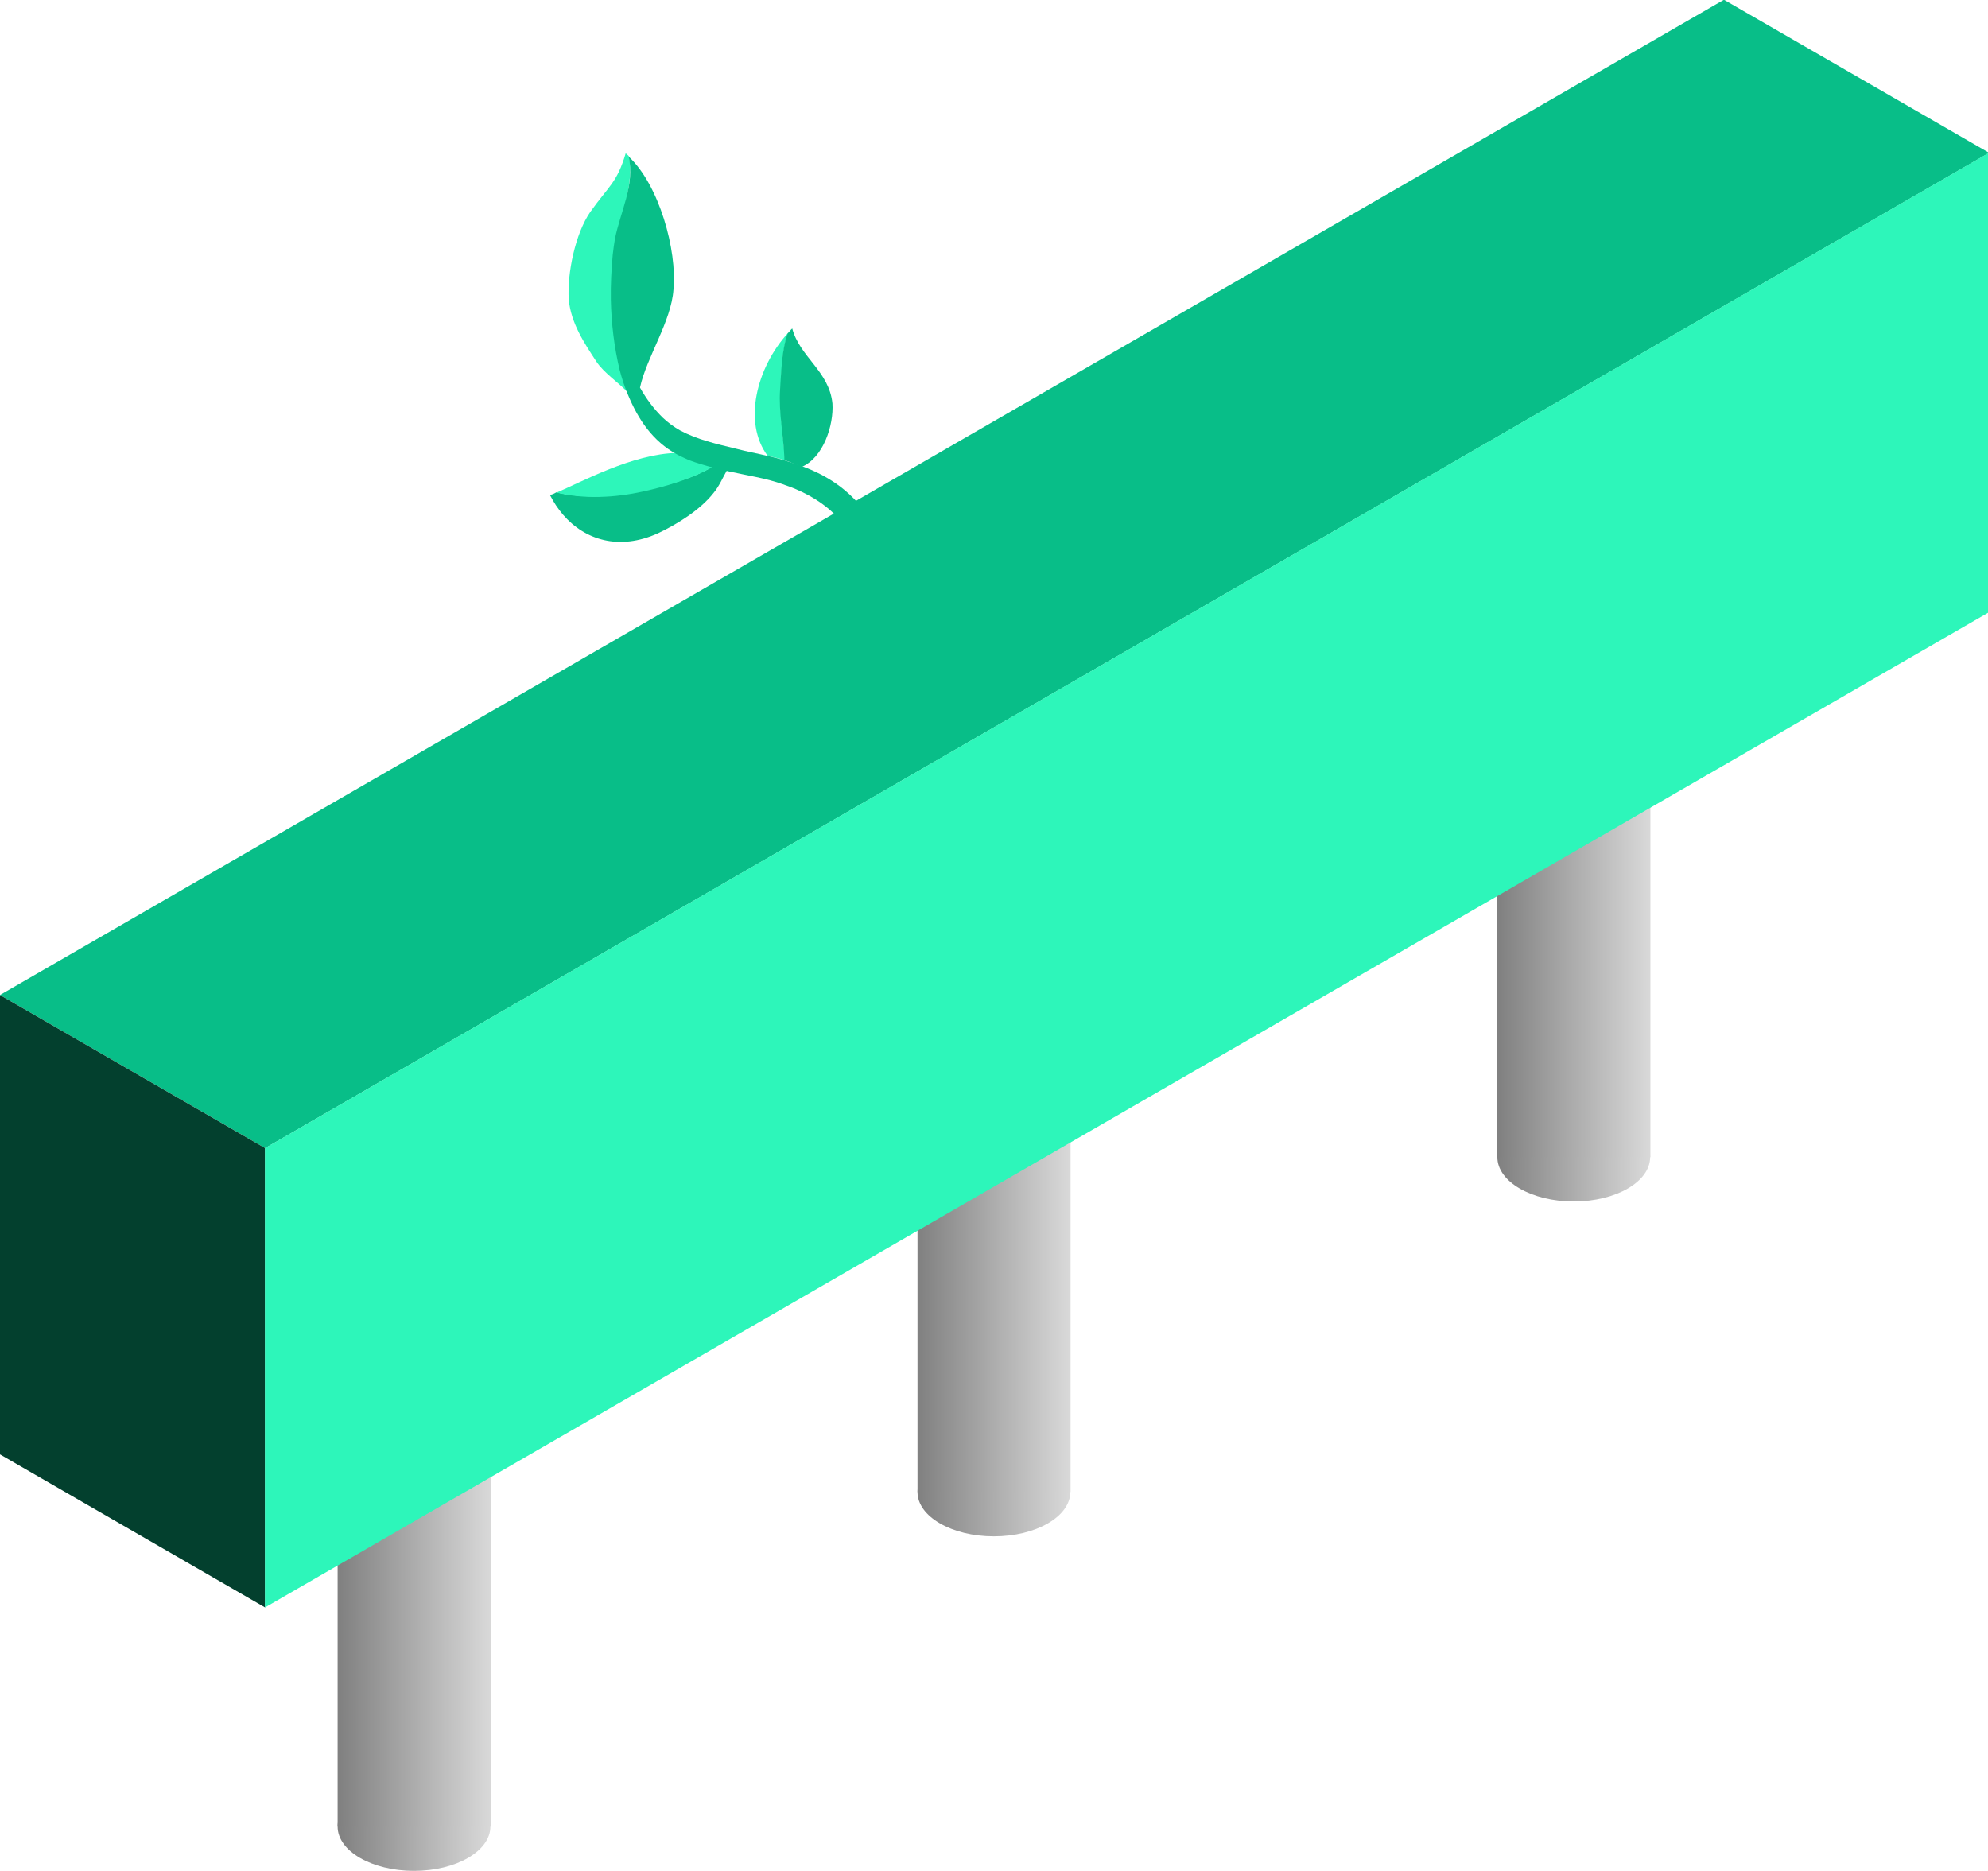 <?xml version="1.0" encoding="utf-8"?>
<!-- Generator: Adobe Illustrator 27.0.1, SVG Export Plug-In . SVG Version: 6.00 Build 0)  -->
<svg version="1.1"
	 id="svg1418" xmlns:sodipodi="http://sodipodi.sourceforge.net/DTD/sodipodi-0.dtd" xmlns:svg="http://www.w3.org/2000/svg" xmlns:inkscape="http://www.inkscape.org/namespaces/inkscape"
	 xmlns="http://www.w3.org/2000/svg" xmlns:xlink="http://www.w3.org/1999/xlink" x="0px" y="0px" viewBox="0 0 736.5 693.1"
	 style="enable-background:new 0 0 736.5 693.1;" xml:space="preserve">
<style type="text/css">
	.st0{fill:url(#path47602-2-1-8_00000002348209489457790890000001832541236969516724_);}
	.st1{fill:url(#path47602-1-7-3-3-4_00000054240253706961605830000001277515341028266887_);}
	.st2{fill:url(#rect967-5-3-5_00000031177341418862869010000001863525607393405057_);}
	.st3{fill:url(#path47602-2-1-8-6_00000096046511929038013780000000709944332896013500_);}
	.st4{fill:url(#path47602-1-7-3-3-4-1_00000010276842284797436600000007622199707565175976_);}
	.st5{fill:url(#rect967-5-3-5-8_00000008108291180645562880000015938463204248672186_);}
	.st6{fill:url(#path47602-2-1-8-6-7_00000149357809346994231700000003331335185352229299_);}
	.st7{fill:url(#path47602-1-7-3-3-4-1-5_00000175291749797031475550000015171520134433686932_);}
	.st8{fill:url(#rect967-5-3-5-8-9_00000073684654815011947360000007188030535128169649_);}
	.st9{fill:#08BE88;}
	.st10{fill:#03402E;}
	.st11{fill:#2DF6BA;}
</style>
<sodipodi:namedview  bordercolor="#666666" borderopacity="1.0" id="namedview1420" inkscape:current-layer="layer1" inkscape:cx="171.11984" inkscape:cy="413.65747" inkscape:document-units="mm" inkscape:pagecheckerboard="0" inkscape:pageopacity="0.0" inkscape:pageshadow="2" inkscape:snap-grids="false" inkscape:snap-midpoints="true" inkscape:snap-object-midpoints="true" inkscape:snap-smooth-nodes="true" inkscape:window-height="1009" inkscape:window-maximized="1" inkscape:window-width="1920" inkscape:window-x="-8" inkscape:window-y="-8" inkscape:zoom="0.70710678" pagecolor="#ffffff" showgrid="true" showguides="true">
	<inkscape:grid  id="grid1686" originx="476.314" originy="-30" spacingy="2.5" type="axonomgrid"></inkscape:grid>
</sodipodi:namedview>
<g id="layer1" transform="translate(476.314,-30)" inkscape:groupmode="layer" inkscape:label="Layer 1">
	<g id="g8449-1" transform="translate(-880.734,99.545)">
		
			<linearGradient id="path47602-2-1-8_00000151526476217007185970000003934775754479875228_" gradientUnits="userSpaceOnUse" x1="261.436" y1="237.63" x2="272.983" y2="226.083" gradientTransform="matrix(2.455 -1.417 -2.455 -1.417 471.049 1314.564)">
			<stop  offset="0" style="stop-color:#808080"/>
			<stop  offset="1" style="stop-color:#D9D9D9"/>
		</linearGradient>
		
			<ellipse id="path47602-2-1-8" inkscape:transform-center-x="37.558973" inkscape:transform-center-y="-44.632487" style="fill:url(#path47602-2-1-8_00000151526476217007185970000003934775754479875228_);" cx="557.8" cy="607.2" rx="28.3" ry="16.4">
		</ellipse>
		
			<linearGradient id="path47602-1-7-3-3-4_00000031202614087385720980000008906520112116056736_" gradientUnits="userSpaceOnUse" x1="442.997" y1="341.853" x2="462.997" y2="341.853" gradientTransform="matrix(2.455 -1.417 -2.455 -1.417 765.634 1286.217)">
			<stop  offset="0" style="stop-color:#B5B5B5"/>
			<stop  offset="1" style="stop-color:#B5B5B5;stop-opacity:0"/>
		</linearGradient>
		
			<ellipse id="path47602-1-7-3-3-4" inkscape:transform-center-x="37.558973" inkscape:transform-center-y="-44.632487" style="fill:url(#path47602-1-7-3-3-4_00000031202614087385720980000008906520112116056736_);" cx="557.8" cy="437.1" rx="28.3" ry="16.4">
		</ellipse>
		
			<linearGradient id="rect967-5-3-5_00000001632730669764123950000002804783254032291741_" gradientUnits="userSpaceOnUse" x1="606.438" y1="565.55" x2="626.438" y2="565.55" gradientTransform="matrix(2.835 0 0 -2.835 -1189.533 2125.321)">
			<stop  offset="0" style="stop-color:#808080"/>
			<stop  offset="1" style="stop-color:#D9D9D9"/>
		</linearGradient>
		
			<rect id="rect967-5-3-5" x="529.5" y="437.1" style="fill:url(#rect967-5-3-5_00000001632730669764123950000002804783254032291741_);" width="56.7" height="170.1"/>
	</g>
	
		<linearGradient id="path47602-2-1-8-6_00000155869237490348692100000005300968528779296444_" gradientUnits="userSpaceOnUse" x1="-649.301" y1="257.177" x2="-637.754" y2="245.63" gradientTransform="matrix(2.455 -1.417 -2.455 -1.417 2088.836 26.991)">
		<stop  offset="0" style="stop-color:#808080"/>
		<stop  offset="1" style="stop-color:#D9D9D9"/>
	</linearGradient>
	
		<ellipse id="path47602-2-1-8-6" inkscape:transform-center-x="37.558973" inkscape:transform-center-y="-44.632487" style="fill:url(#path47602-2-1-8-6_00000155869237490348692100000005300968528779296444_);" cx="-108.1" cy="582.8" rx="28.3" ry="16.4">
	</ellipse>
	
		<linearGradient id="path47602-1-7-3-3-4-1_00000006677113750305380040000017698345702809315772_" gradientUnits="userSpaceOnUse" x1="-290.513" y1="311.399" x2="-270.513" y2="311.399" gradientTransform="matrix(2.455 -1.417 -2.455 -1.417 2088.836 26.991)">
		<stop  offset="0" style="stop-color:#808080"/>
		<stop  offset="1" style="stop-color:#D9D9D9"/>
	</linearGradient>
	
		<ellipse id="path47602-1-7-3-3-4-1" inkscape:transform-center-x="37.558973" inkscape:transform-center-y="-44.632487" style="fill:url(#path47602-1-7-3-3-4-1_00000006677113750305380040000017698345702809315772_);" cx="-108.1" cy="412.7" rx="28.3" ry="16.4">
	</ellipse>
	
		<linearGradient id="rect967-5-3-5-8_00000152957754968610998500000000955399981691566224_" gradientUnits="userSpaceOnUse" x1="-230.995" y1="610.095" x2="-210.995" y2="610.095" gradientTransform="matrix(2.835 0 0 -2.835 518.36 2227.12)">
		<stop  offset="0" style="stop-color:#808080"/>
		<stop  offset="1" style="stop-color:#D9D9D9"/>
	</linearGradient>
	
		<rect id="rect967-5-3-5-8" x="-136.4" y="412.7" style="fill:url(#rect967-5-3-5-8_00000152957754968610998500000000955399981691566224_);" width="56.7" height="170.1"/>
	<g id="g8449-1-0-2" transform="translate(-729.18,12.045)">
		
			<linearGradient id="path47602-2-1-8-6-7_00000054259726169656290740000010474884406730835349_" gradientUnits="userSpaceOnUse" x1="109.882" y1="325.13" x2="121.428" y2="313.583" gradientTransform="matrix(2.455 -1.417 -2.455 -1.417 1335.946 1063.246)">
			<stop  offset="0" style="stop-color:#808080"/>
			<stop  offset="1" style="stop-color:#D9D9D9"/>
		</linearGradient>
		
			<ellipse id="path47602-2-1-8-6-7" inkscape:transform-center-x="37.558973" inkscape:transform-center-y="-44.632487" style="fill:url(#path47602-2-1-8-6-7_00000054259726169656290740000010474884406730835349_);" cx="835.9" cy="446.7" rx="28.3" ry="16.4">
		</ellipse>
		
			<linearGradient id="path47602-1-7-3-3-4-1-5_00000072256544550193239850000003409386421009375419_" gradientUnits="userSpaceOnUse" x1="291.443" y1="429.353" x2="311.443" y2="429.353" gradientTransform="matrix(2.455 -1.417 -2.455 -1.417 1630.531 1034.9)">
			<stop  offset="0" style="stop-color:#B5B5B5"/>
			<stop  offset="1" style="stop-color:#B5B5B5;stop-opacity:0"/>
		</linearGradient>
		
			<ellipse id="path47602-1-7-3-3-4-1-5" inkscape:transform-center-x="37.558973" inkscape:transform-center-y="-44.632487" style="fill:url(#path47602-1-7-3-3-4-1-5_00000072256544550193239850000003409386421009375419_);" cx="835.9" cy="276.6" rx="28.3" ry="16.4">
		</ellipse>
		
			<linearGradient id="rect967-5-3-5-8-9_00000119105133516368307280000011401867435239872406_" gradientUnits="userSpaceOnUse" x1="454.884" y1="653.05" x2="474.884" y2="653.05" gradientTransform="matrix(2.835 0 0 -2.835 -481.882 2212.821)">
			<stop  offset="0" style="stop-color:#808080"/>
			<stop  offset="1" style="stop-color:#D9D9D9"/>
		</linearGradient>
		
			<rect id="rect967-5-3-5-8-9" x="807.6" y="276.6" style="fill:url(#rect967-5-3-5-8-9_00000119105133516368307280000011401867435239872406_);" width="56.7" height="170.1"/>
	</g>
	<g id="g1192" transform="matrix(0.353,0,0,-0.353,-437.884,175.373)">
		<path id="path1194" sodipodi:nodetypes="ccccc" class="st9" d="M-108.9-632.5l278.3-160.7L1978.7,251.4l-278.3,160.7L-108.9-632.5
			z"/>
	</g>
	<g id="g1196" transform="matrix(0.353,0,0,-0.353,-420.537,186.878)">
		<path id="path1198" sodipodi:nodetypes="ccccc" class="st10" d="M120.2-760.6v-482.1L-158.1-1082l0,482.1L120.2-760.6z"/>
	</g>
	<g id="g1200" transform="matrix(0.353,0,0,-0.353,-314.827,148.871)">
		<path id="path1202" sodipodi:nodetypes="ccccc" class="st11" d="M1629.8-305.9L-179.4-1350.4v482.1L1629.8,176.3V-305.9z"/>
	</g>
</g>
<g>
	<path class="st11" d="M291.9,123.4c-2.3,6.7-2.4,15.7-2.7,21.1c-0.5,8.6,1.1,17.3,1.6,26c-2.1-0.7-4.2-1.1-6.4-1.6
		C275.1,156.5,280.3,136.2,291.9,123.4z"/>
	<path class="st9" d="M289,144.3c0.4-5.5,0.5-14.4,2.8-20.8c0.6-0.5,1.1-1.3,1.7-1.8c2.8,10.6,13.7,15.8,14.9,27.8
		c0.5,8-3.3,20-11.4,23.5c-2.2-0.8-4.2-1.9-6.4-2.5C290.4,161.9,288.4,153,289,144.3z"/>
	<path class="st9" d="M206.1,182.4c10,2.4,21.7,1.7,32-0.6c7.9-1.7,18.4-4.4,26-9c1.7,0.5,3.5,0.9,5.3,1.3c-1.7,2.9-2.9,6-5.1,8.6
		c-4.8,6.1-13.3,11.5-20.6,14.9c-14.2,6.4-26.9,2.6-35.1-6.9c-1.8-2.1-3.5-4.6-4.9-7.4C204.4,183.3,205.1,183,206.1,182.4z"/>
	<path class="st11" d="M250.9,167.8l0.3-0.1c1.4,0.8,2.8,1.4,4.3,2.1c3,1.1,5.8,2.2,9,2.9c-7.6,4.6-18.4,7.7-26.3,9.4
		c-10.3,2.3-21.9,2.9-32,0.4C215,178.8,234.3,168.1,250.9,167.8z"/>
	<path class="st11" d="M210.7,110.9c-0.6-9.6,2.4-24.3,8-32.4c6.9-9.7,9.9-10.8,13.1-21.7c0.4,0.4,0.9,0.7,1.2,1.1
		c1.4,6.4-0.6,15.3-2.2,20.9c-2.4,8-2.3,14.9-3,22.6c-0.2,6.6-1.4,13.7-0.6,20c0.1,1,0.3,2,0.3,2.9c0,1.5,0.5,3,0.7,4.5
		c1,5.8,2.4,11.5,4.6,16.8l0.1,0.1c-3.8-4.1-9.1-7.4-12-11.8C216.6,127.3,211.5,119.8,210.7,110.9z"/>
	<path class="st9" d="M226.3,111.1c-0.1-5.6,0.2-11.2,0.7-16.7c0.2-1.9,0.5-3.9,0.8-5.8c2-10.1,7.5-20.2,5.1-30.6
		c11.3,10.5,18,34.7,16.6,49.3c-0.8,11.8-9.9,24.9-12.4,36.3c2.3,4.1,5.1,7.9,8.5,11.2c1.9,1.8,4.1,3.4,6.4,4.7
		c6.4,3.4,13.5,5,20.5,6.7c4.2,1.1,8.1,1.8,12.2,2.8c2.1,0.5,4,0.9,6,1.6c0,0,0.1,0,0.1,0c0.2,0.1,0.3,0.1,0.5,0.2
		c2.1,0.6,4,1.3,6,2c4.4,1.6,8.6,3.7,12.5,6.4c8.2,5.7,19.8,18.3,13.5,29.8c-0.9,1.5-3.8,1.8-4.8,0.5c-1.4-2.2-2.1-4.4-2.5-7.2
		c-0.5-3.5-2.3-6.4-4.4-9c-4.1-5.3-10.3-9.3-16.6-12c-1.4-0.6-2.7-1.1-4.2-1.6l-0.5-0.2c-6.7-2.4-13.4-3.3-20.5-4.9
		c-1.8-0.4-3.5-0.9-5.4-1.3c-3.1-0.8-6.1-1.7-9.1-2.8c-1.5-0.7-3.2-1.4-4.6-2.2c-8.8-4.8-14.3-12.8-18.2-22.4c0,0,0,0,0.1,0.1
		l-0.1-0.1c-1.2-2.8-2.1-5.7-2.9-8.7C227.5,128.5,226.5,119.8,226.3,111.1z"/>
</g>
</svg>
